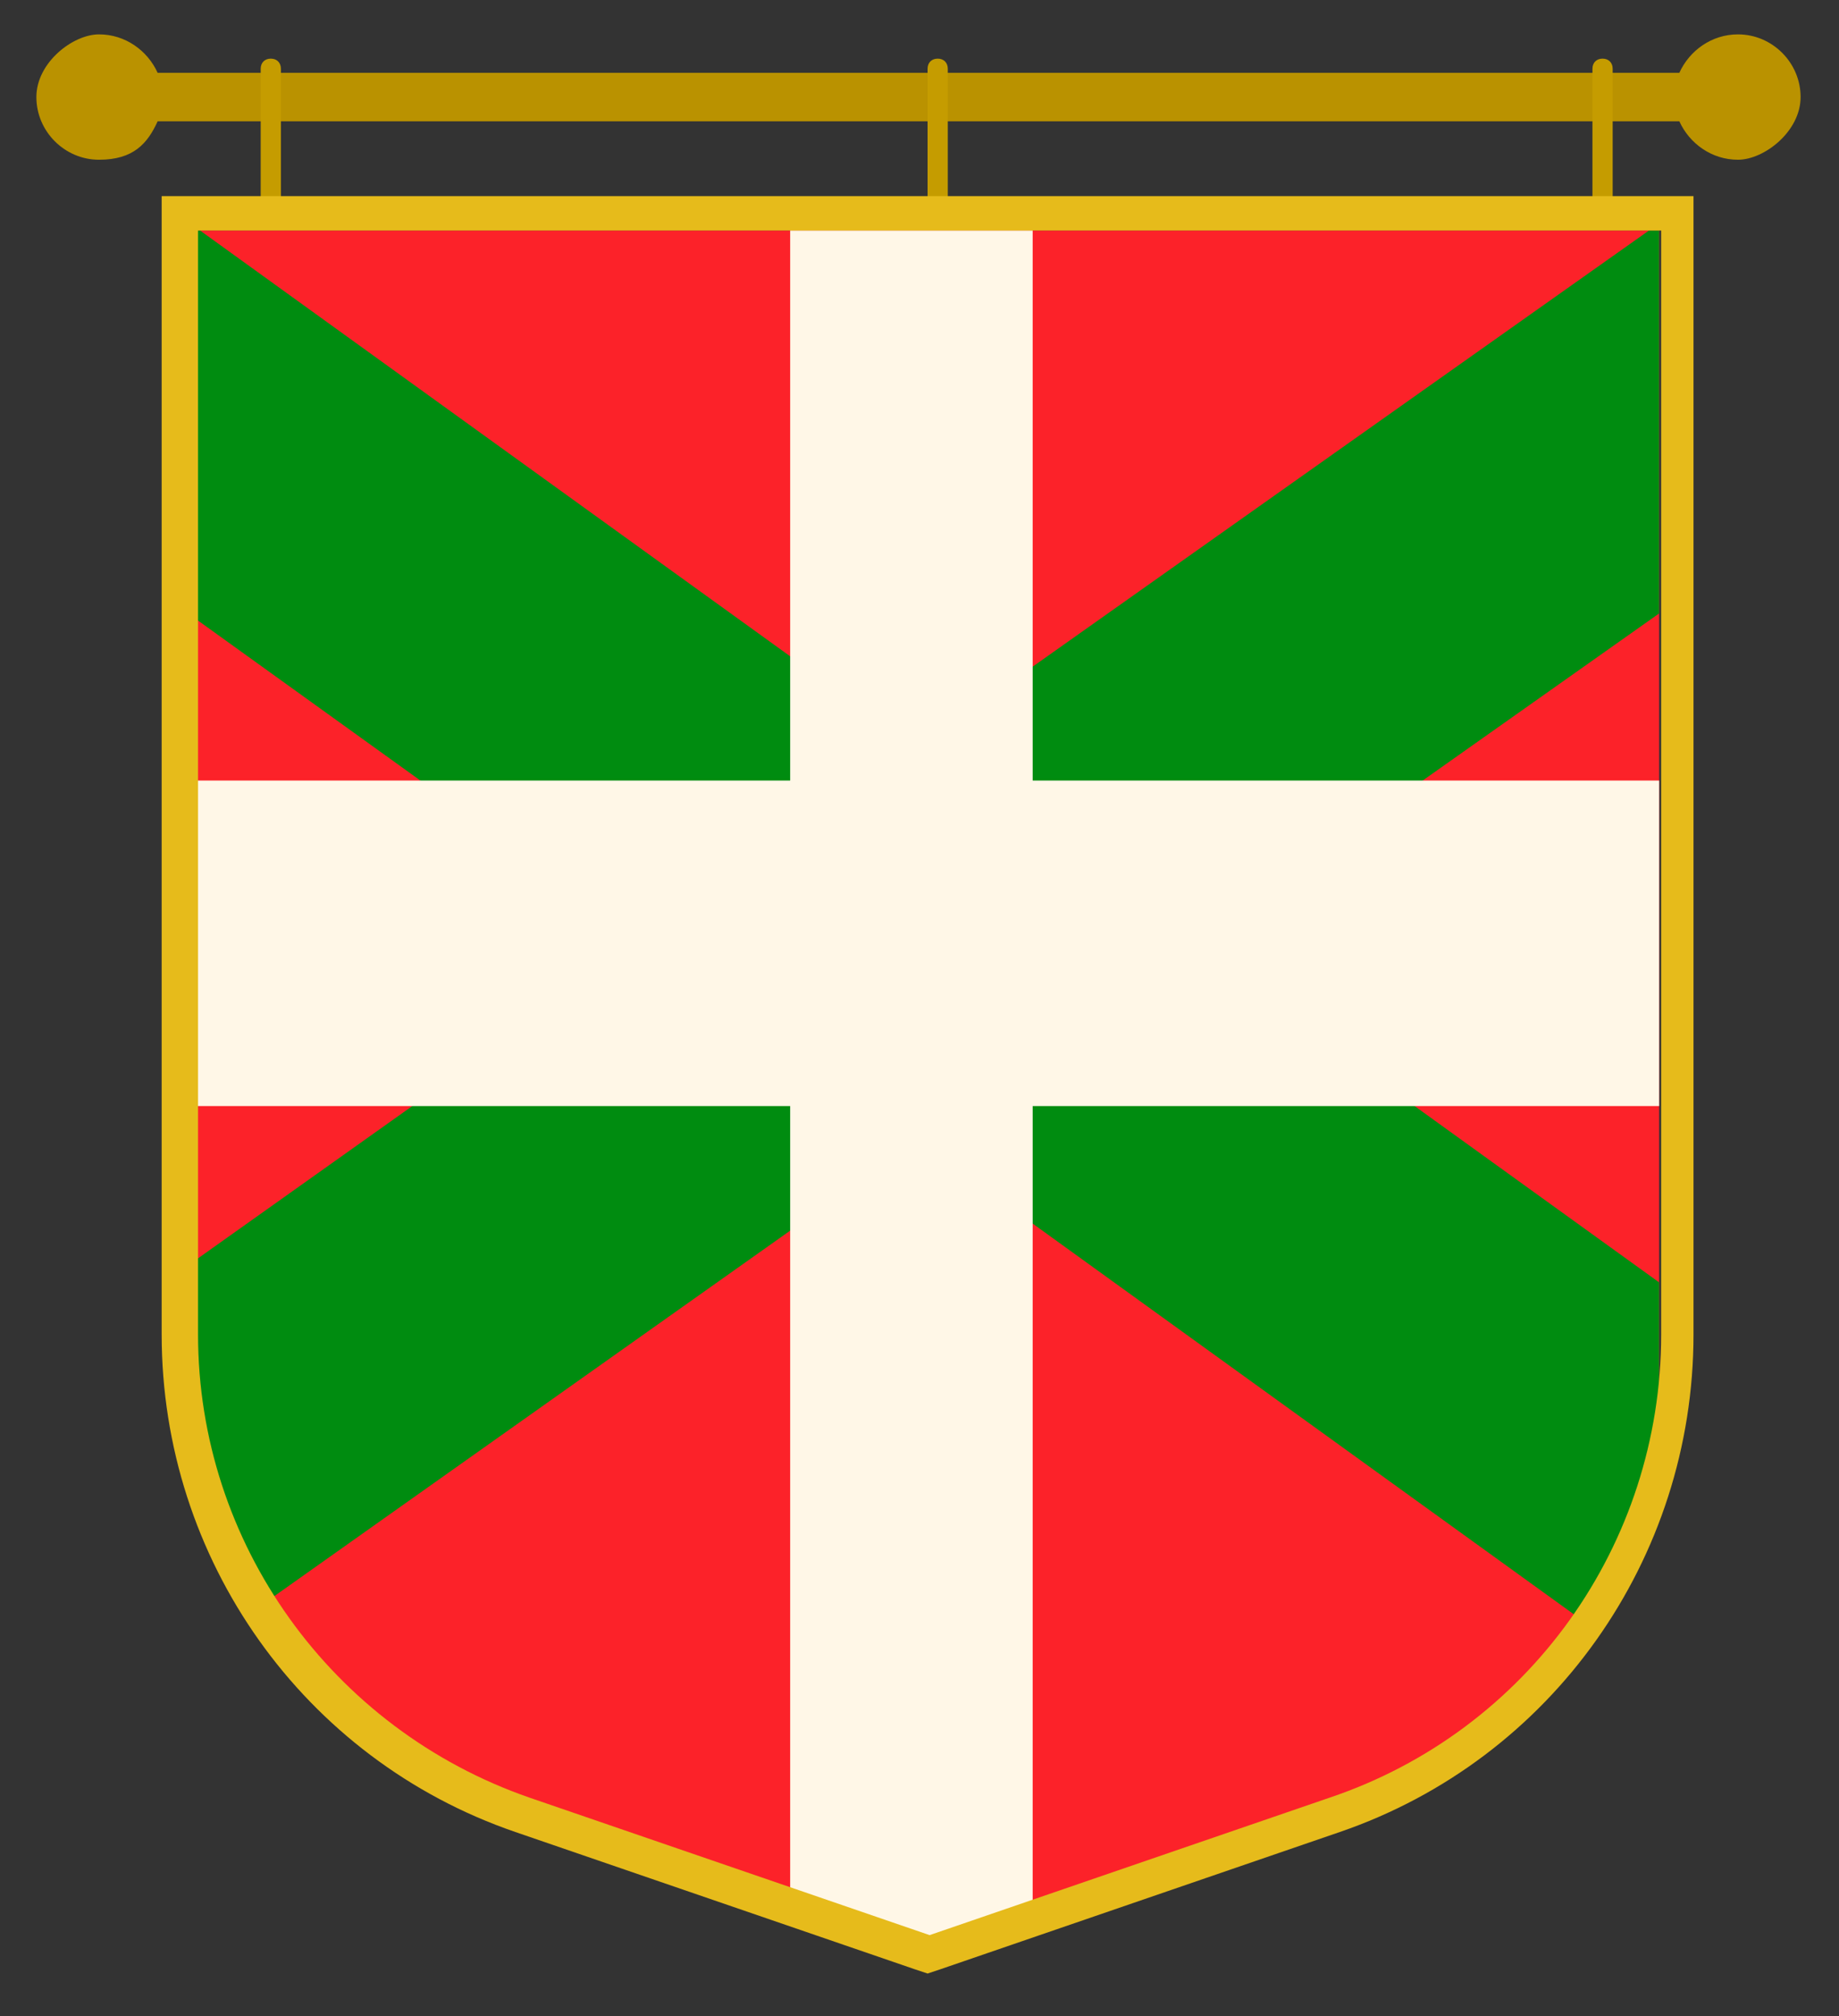 <?xml version="1.0" encoding="UTF-8"?>
<svg xmlns="http://www.w3.org/2000/svg" version="1.1" xmlns:xlink="http://www.w3.org/1999/xlink" viewBox="0 0 91 99.7">
  <rect x="0" y="0" width="91" height="99.7" fill="#333333" stroke="none"/>
  <defs>
    <style>
      .cls-1 {
        fill: #c59c00;
      }

      .cls-2 {
        fill: #008c10;
      }

      .cls-3 {
        fill: none;
      }

      .cls-4 {
        fill: #fff7e7;
      }

      .cls-5 {
        fill: #ba9200;
      }

      .cls-6 {
        fill: #fc2229;
      }

      .cls-7 {
        fill: #e6bb1b;
      }

      .cls-8 {
        clip-path: url(#clippath);
      }
    </style>
    <clipPath id="clippath">
      <path class="cls-3" d="M82.1,71.7c-.6,17.1-36.7,25-36.7,25,0,0-32.7-7.4-35.9-24.7V11.4h72.6v60.3Z"/>
    </clipPath>
  </defs>
  <!-- Generator: Adobe Illustrator 28.6.0, SVG Export Plug-In . SVG Version: 1.2.0 Build 709)  -->
  <g>
    <g id="Capa_1">
      <g class="cls-8">
        <g>
          <rect class="cls-6" x="-15.5" y="3.9" width="121.2" height="92.9"/>
          <polygon class="cls-2" points="105.8 3.9 105.8 13.6 70.4 38.6 58.9 46.7 47.7 54.7 45.4 56.4 -2.9 90.6 -15.5 90.6 -15.5 80.2 20.4 54.7 31.9 46.6 43.2 38.6 45.4 37 92.2 3.9 105.8 3.9"/>
          <polygon class="cls-2" points="105.8 80.5 105.8 90.6 92.8 90.6 45.4 56.4 43.1 54.7 31.9 46.6 20.8 38.6 -15.5 12.5 -15.5 3.9 -.5 3.9 45.4 37 47.7 38.6 58.9 46.7 70 54.7 105.8 80.5"/>
          <rect class="cls-4" x="-15.5" y="38.6" width="121.2" height="16.1"/>
          <polygon class="cls-4" points="51.1 3.9 51.1 94.9 45.6 96.8 39.1 94.7 39.1 3.9 51.1 3.9"/>
        </g>
      </g>
      <g>
        <path class="cls-5" d="M86,1.7c-1.3,0-2.4.8-2.9,1.9H7.8c-.5-1.1-1.6-1.9-2.9-1.9s-3.1,1.4-3.1,3.1,1.4,3.1,3.1,3.1,2.4-.8,2.9-1.9h75.3c.5,1.1,1.6,1.9,2.9,1.9s3.1-1.4,3.1-3.1-1.4-3.1-3.1-3.1Z"/>
        <g>
          <path class="cls-1" d="M13.4,11.1h0c-.3,0-.5-.2-.5-.5V3.4c0-.3.2-.5.5-.5h0c.3,0,.5.2.5.5v7.2c0,.3-.2.5-.5.5Z"/>
          <path class="cls-1" d="M46.4,11.1h0c-.3,0-.5-.2-.5-.5V3.4c0-.3.2-.5.5-.5h0c.3,0,.5.2.5.5v7.2c0,.3-.2.5-.5.5Z"/>
          <path class="cls-1" d="M79.3,11.1h0c-.3,0-.5-.2-.5-.5V3.4c0-.3.2-.5.5-.5h0c.3,0,.5.2.5.5v7.2c0,.3-.2.5-.5.5Z"/>
        </g>
        <path class="cls-7" d="M82.2,11.4v54.6c0,10.4-6.6,19.6-16.4,22.9l-19.8,6.8-19.8-6.8c-9.8-3.4-16.4-12.6-16.4-22.9V11.4h72.4M83.9,9.7H8v56.3c0,11.1,7,21,17.5,24.6l19.8,6.8.6.2.6-.2,19.8-6.8c10.5-3.6,17.5-13.5,17.5-24.6V9.7h0Z"/>
      </g>
    </g>
  </g>
</svg>